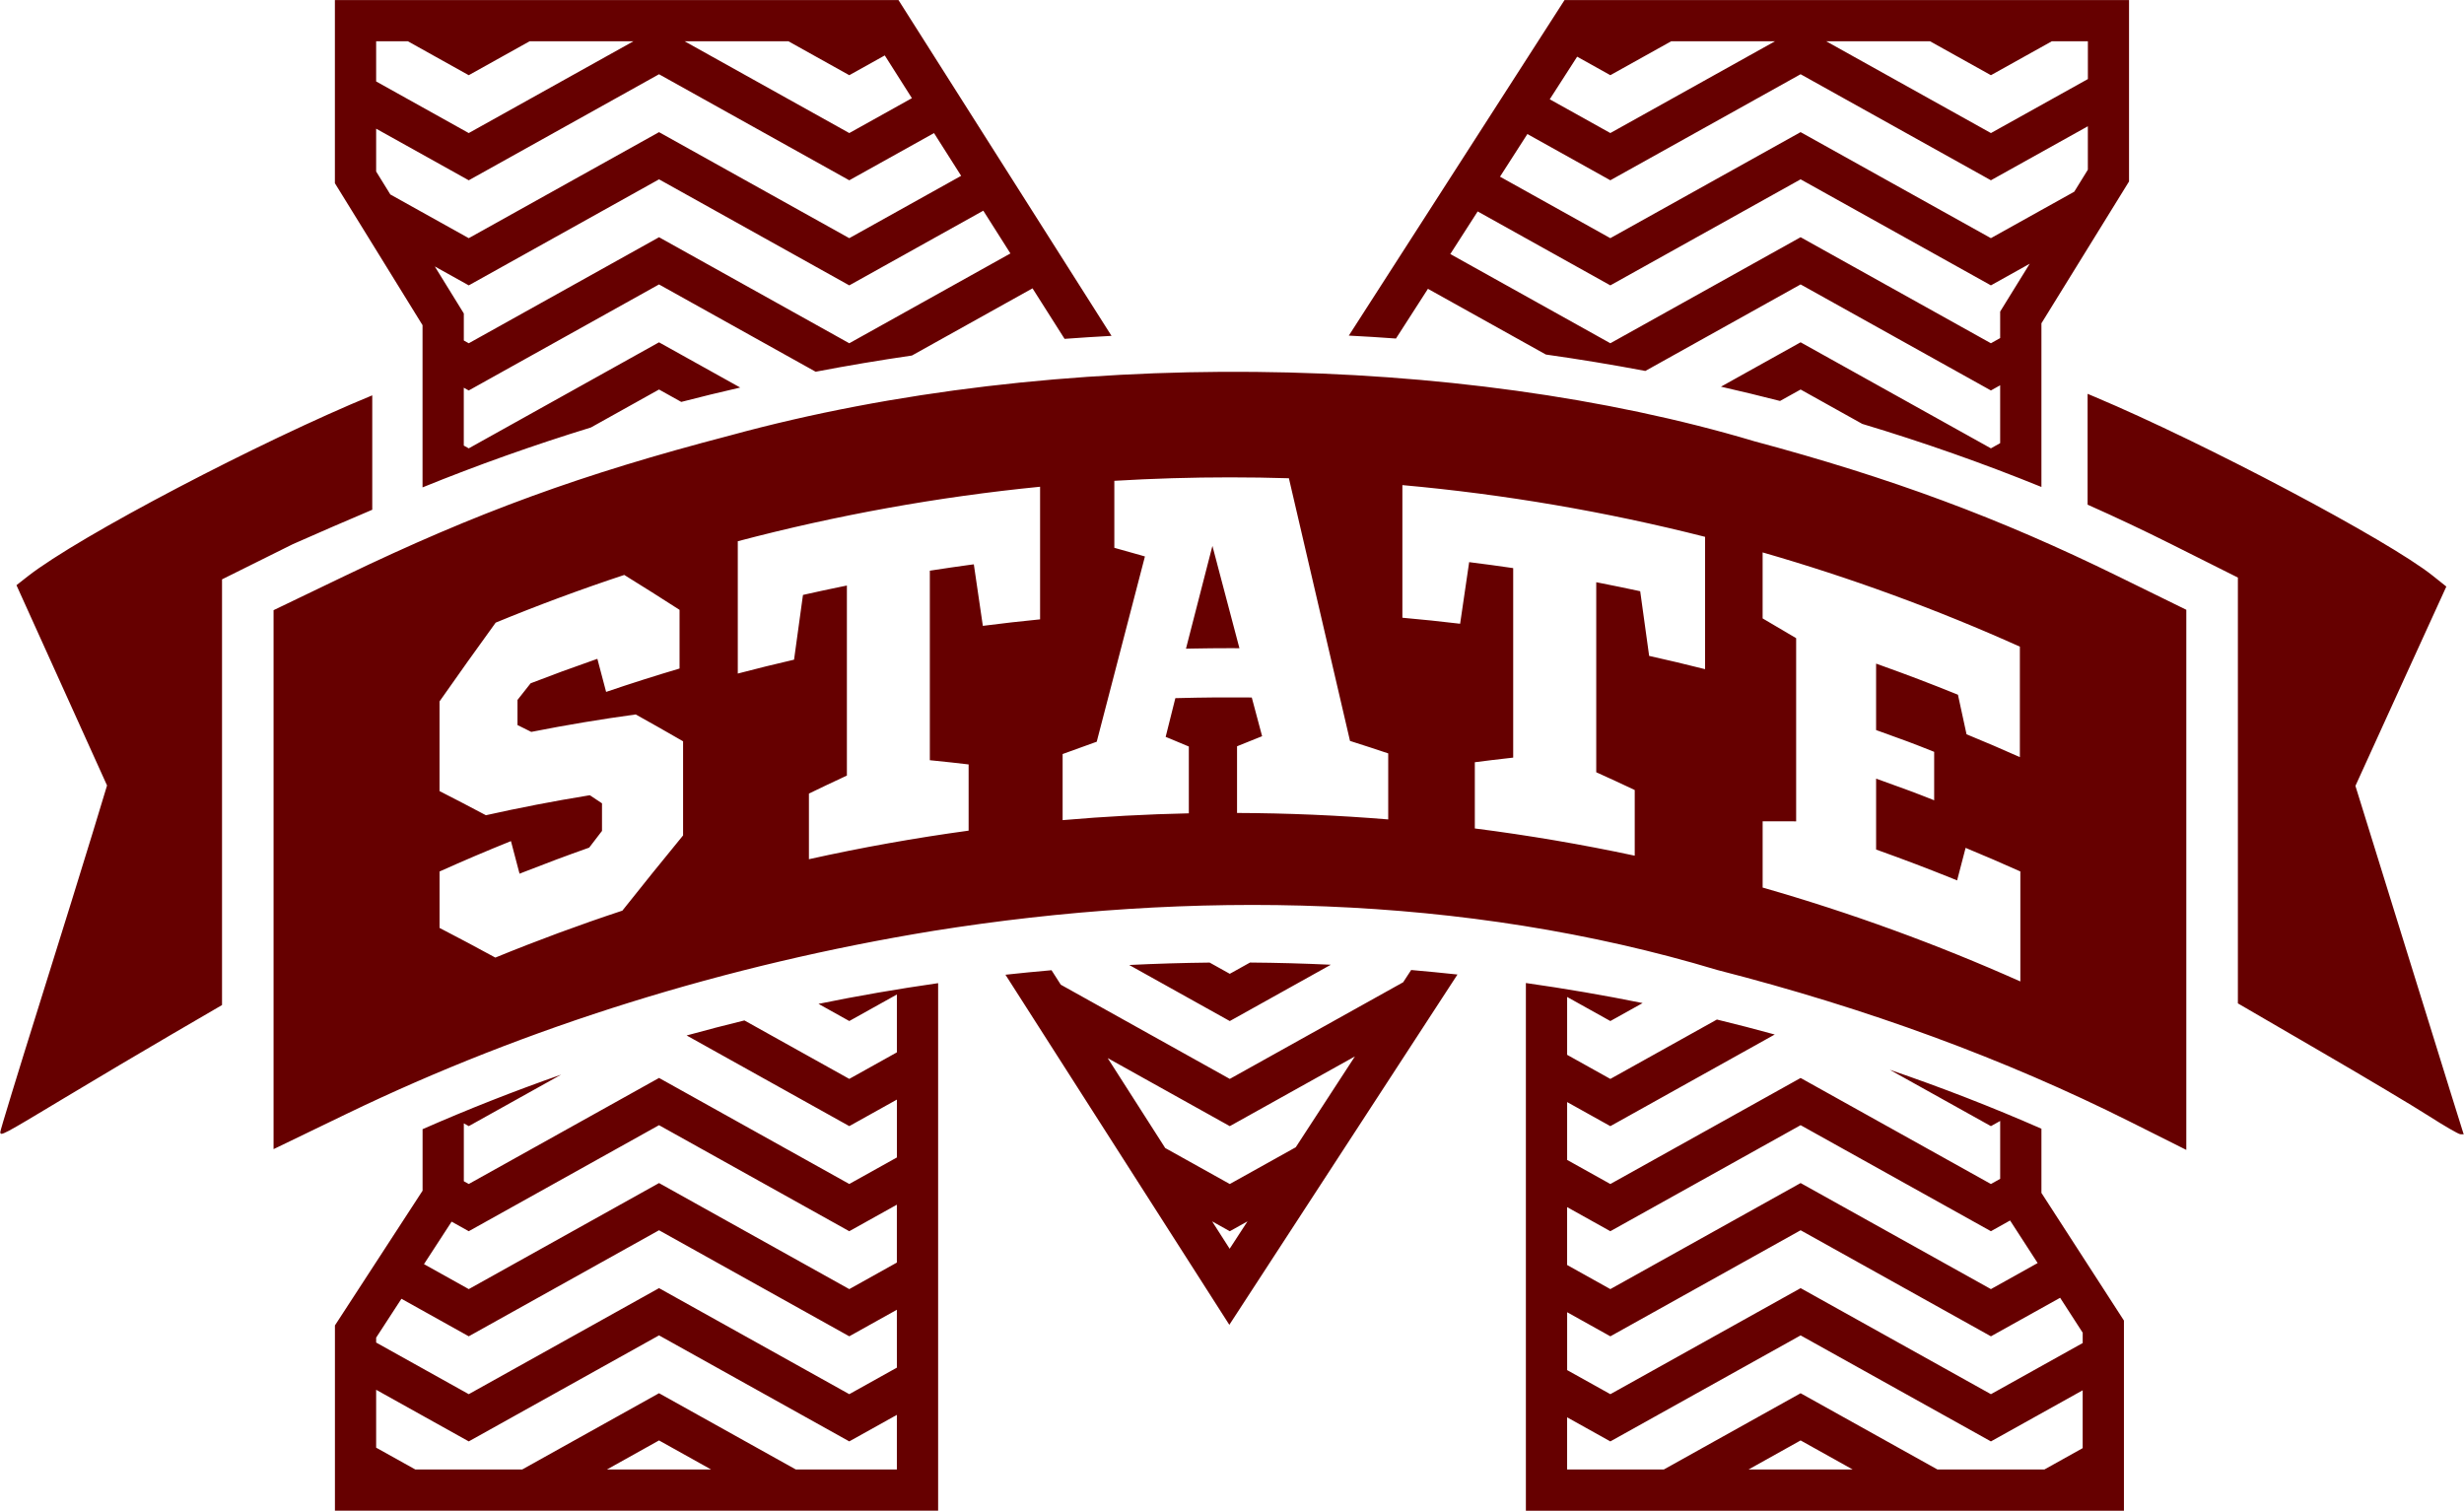 <?xml version="1.0" encoding="UTF-8"?>
<!DOCTYPE svg PUBLIC "-//W3C//DTD SVG 1.0//EN" "http://www.w3.org/TR/2001/REC-SVG-20010904/DTD/svg10.dtd">
<!-- Creator: CorelDRAW -->
<svg xmlns="http://www.w3.org/2000/svg" xml:space="preserve" width="1.667in" height="1.022in" version="1.0" shape-rendering="geometricPrecision" text-rendering="geometricPrecision" image-rendering="optimizeQuality" fill-rule="evenodd" clip-rule="evenodd"
viewBox="0 0 1666.66 1022.06"
 xmlns:xlink="http://www.w3.org/1999/xlink"
 xmlns:xodm="http://www.corel.com/coreldraw/odm/2003">
 <g id="Layer_x0020_1">
  <path fill="#660000" d="M251.64 344.89l0 -77.42c-75.46,31.02 -198.13,95.1 -233.11,122.46l-7.61 5.98 30.64 67.74 30.64 67.76 -9.61 31.65c-5.28,17.42 -21.52,69.68 -36.09,116.13 -14.58,46.46 -26.51,85.45 -26.51,86.63 0,3.03 0.92,2.55 43.7,-23.19 21.06,-12.66 53.59,-31.96 72.3,-42.85l34.01 -19.81 0 -144 0 -144 47.84 -23.78c17.86,-7.9 35.79,-15.69 53.8,-23.31zm571.76 36.98l-3.32 -12.54 -3.24 12.57c-4.52,17.53 -9.02,35.07 -13.54,52.64l-1.11 4.33 4.46 -0.1c8.24,-0.16 16.68,-0.25 25.08,-0.25l6.63 0.02 -1.13 -4.27c-4.61,-17.49 -9.22,-34.94 -13.84,-52.4zm362.57 -83.57c-197.7,-58.88 -470.44,-64.42 -692.4,-3.65 -100.35,26.17 -170.83,51.88 -260.74,95.1l-47.96 23.06 0 182.3 0 182.33 49.7 -24.01c121.51,-58.65 256.66,-100.78 396.79,-123.67 173.61,-27.71 358.69,-25.15 530.2,26.45 101.87,26.1 194.93,60.3 279.63,102.8l37.81 18.95 0 -182.7 0 -182.72 -46.24 -22.68c-80.35,-39.44 -153.55,-66.59 -246.8,-91.54zm-724 266.87c-13.81,16.81 -27.63,33.94 -41.11,50.92 -28.87,9.54 -57.76,20.22 -85.94,31.76 -12.46,-6.8 -25.15,-13.54 -37.75,-20.07l0 -38.17c15.85,-7.13 32.08,-14.04 48.31,-20.57l5.81 22.06 3.55 -1.39c14.1,-5.54 28.44,-10.9 42.63,-15.92l0.94 -0.33 0.61 -0.8c2.45,-3.19 4.9,-6.39 7.35,-9.59l0.71 -0.91 0 -18.67 -8.22 -5.47 -1.31 0.2c-23.08,3.76 -46.29,8.23 -69.02,13.32 -10.47,-5.57 -21.02,-11.06 -31.38,-16.34l0 -60.66c12.43,-17.73 25.2,-35.66 38,-53.3 28.46,-11.74 57.72,-22.58 86.99,-32.27 12.45,7.69 25.02,15.63 37.41,23.62l0 39.69c-16.61,4.93 -33.29,10.24 -49.69,15.81l-5.91 -22.36 -3.45 1.21c-13.67,4.76 -27.42,9.81 -40.85,15.01l-0.87 0.33 -0.57 0.72c-2.53,3.2 -5.06,6.42 -7.59,9.63l-0.72 0.92 0 16.98 1.89 0.93c2.13,1.06 4.26,2.12 6.39,3.18l1.04 0.52 1.13 -0.22c22.78,-4.5 46.18,-8.4 69.55,-11.59 10.52,5.85 21.29,11.96 32.04,18.17l0 63.64zm241.52 -146.15c-12.91,1.26 -25.9,2.75 -38.74,4.4l-6.1 -41.63 -3.33 0.44c-7.91,1.08 -15.84,2.23 -23.56,3.43l-2.87 0.44 0 128.22 3.05 0.31c7.67,0.77 15.46,1.62 23.19,2.54l0 44.8c-36.11,4.92 -72.43,11.41 -108.05,19.33l0 -44.41c7.8,-3.78 15.77,-7.57 23.73,-11.27l1.96 -0.91 0 -128.57 -4.07 0.83c-7.79,1.59 -15.64,3.28 -23.34,5.01l-2.3 0.52 -0.33 2.33c-1.9,13.81 -3.81,27.63 -5.71,41.47 -12.7,2.93 -25.49,6.08 -38.07,9.39l0 -89.52c66.89,-17.66 135.67,-30.06 204.53,-36.87l-0 89.72zm235.56 135.36c-33.91,-2.79 -68.28,-4.26 -102.31,-4.38l0 -45.11c4.72,-1.92 9.43,-3.82 14.16,-5.7l2.8 -1.11 -6.99 -26.18 -2.57 -0.04c-15.53,-0.13 -31.2,0 -46.57,0.41l-2.57 0.06 -6.56 26.2 2.7 1.1c4.33,1.8 8.66,3.6 12.98,5.43l0 45.19c-28.4,0.61 -57.09,2.15 -85.39,4.61l0 -44.72c6.99,-2.58 14.17,-5.18 21.37,-7.72l1.7 -0.6 0.45 -1.74c10.44,-40.27 20.89,-80.41 31.33,-120.42l0.83 -3.2 -3.18 -0.92c-5.85,-1.68 -11.68,-3.32 -17.52,-4.92l0 -45.33c25.95,-1.55 52.24,-2.34 78.19,-2.34 13.26,0 26.66,0.2 39.92,0.61 13.63,58.3 27.39,117.44 40.91,175.82l0.43 1.88 1.83 0.59c8.09,2.57 16.15,5.2 24.03,7.85l0 44.67zm214.36 -101.65c-12.55,-3.18 -25.25,-6.19 -37.85,-8.99l-6.05 -43.74 -2.32 -0.5c-7.97,-1.71 -15.84,-3.33 -23.38,-4.8l-4.04 -0.8 0 128.56 2 0.91c7.8,3.52 15.88,7.25 24.04,11.11l0 44.43c-35.72,-7.63 -72.08,-13.81 -108.19,-18.42l0 -44.8c7.5,-0.98 15.19,-1.92 22.94,-2.78l3.02 -0.35 0 -128.2 -2.91 -0.42c-7.78,-1.14 -15.72,-2.22 -23.57,-3.2l-3.31 -0.43 -6.11 41.68c-12.97,-1.56 -26.09,-2.91 -39.07,-4.07l0 -89.73c68.9,6.19 137.77,17.97 204.8,35l-0.01 89.54zm213.31 211.27c-56.46,-25.19 -115.03,-46.54 -174.37,-63.52l0 -44.84c6.39,-0.05 12.84,-0.04 19.22,0.01l3.45 0.04 0 -123.94 -1.66 -0.98c-6.9,-4.13 -13.99,-8.3 -21.02,-12.39l0 -44.65c59.27,17.04 117.78,38.48 174.05,63.76l0 74.74c-11.88,-5.32 -24.02,-10.51 -36.09,-15.46l-5.81 -26.76 -1.66 -0.67c-16.22,-6.57 -32.76,-12.87 -49.18,-18.74l-4.54 -1.63 0 44.95 2.24 0.8c15.71,5.62 22.35,8.04 37.05,13.93l0 32.78c-13.16,-5.25 -19.93,-7.7 -34.74,-13.02l-4.54 -1.61 0 47.95 2.24 0.8c16.35,5.85 32.83,12.11 48.99,18.63l3.57 1.45 5.75 -22.01c12.39,5.13 24.85,10.48 37.04,15.96l0 74.39zm-466.54 -11.31c-18.1,-0.85 -36.33,-1.35 -54.65,-1.49l-13.7 7.63 -13.63 -7.6c-18.24,0.2 -36.37,0.75 -54.42,1.63l68.05 37.93 68.35 -38.09zm-325.79 38.08l32.2 -17.95 0 39.15 -32.2 17.95 -70.96 -39.55c-13.13,3.21 -26.16,6.59 -39.09,10.16l110.06 61.34 32.2 -17.95 0 39.15 -32.2 17.95 -128.72 -71.74 -128.73 71.74 -3.35 -1.86 0 -39.17 3.35 1.88 62.53 -34.85c-31.99,11.19 -63.28,23.52 -93.79,36.93l0 41.61 -59.3 91.15 0 125.35 408.11 0 0 -356.91c-27.31,3.9 -54.29,8.57 -80.94,14.01l20.83 11.61zm-163.93 303.38l35.2 -19.63 35.2 19.63 -70.41 0zm196.13 0l-68.41 0 -92.52 -51.57 -92.53 51.57 -72.4 0 -26.46 -14.74 0 -39.16 62.66 34.92 128.73 -71.73 128.72 71.73 32.2 -17.95 0 36.93zm0 -68.88l-32.2 17.95 -128.72 -71.74 -128.73 71.74 -62.66 -34.92 0 -3.33 17.11 -26.3 45.54 25.4 128.73 -71.75 128.72 71.75 32.2 -17.96 0.01 39.15zm0 -71.09l-32.2 17.96 -128.72 -71.75 -128.73 71.75 -30.3 -16.9 18.7 -28.74 11.59 6.47 128.73 -71.74 128.72 71.74 32.2 -17.95 0 39.15zm-320.92 -524.45c36.95,-15.01 74.95,-28.54 113.91,-40.52l46.08 -25.69 15.05 8.39c13.2,-3.42 26.48,-6.66 39.88,-9.72l-54.94 -30.6 -128.73 71.74 -3.35 -1.87 0 -39.16 3.35 1.87 128.73 -71.74 105.98 59.06c21.51,-4.11 43.21,-7.77 65.14,-10.96l81.59 -45.46 21.69 34.18c10.55,-0.78 21.13,-1.46 31.76,-2.03l-144.15 -227.2 -381.3 0 0 123.93 59.3 96.04 0 109.73zm397.74 -158.27l-109.02 60.77 -128.72 -71.74 -128.73 71.74 -3.35 -1.87 0 -10.37 0 -7.92 -4.16 -6.75 -15.48 -25.07 22.99 12.81 128.73 -71.74 128.72 71.74 90.67 -50.53 18.35 28.93zm-150.2 -143.54l41.18 22.95 24.01 -13.38 18.36 28.92 -42.36 23.61 -111.43 -62.1 70.25 0zm-278.94 0l21.47 0 41.18 22.95 41.18 -22.95 70.25 0 -111.43 62.1 -62.65 -34.92 0 -27.19zm9.59 103.62l-9.59 -15.52 0 -28.96 62.66 34.91 128.73 -71.74 128.72 71.74 57.33 -31.94 18.36 28.92 -75.69 42.18 -128.72 -71.73 -128.73 71.73 -53.08 -29.58zm702.02 63.85l79.8 44.46c22.66,3.2 45.1,6.91 67.3,11.11l105.05 -58.54 128.76 71.74 6.26 -3.5 0 39.15 -6.26 3.51 -128.76 -71.74 -53.88 30.02c13.43,3.06 26.74,6.28 39.96,9.67l13.93 -7.74 41.71 23.25c41.52,12.48 81.94,26.73 121.22,42.67l0 -110.72 59.27 -95.96 0 -122.74 -381.92 0 -145.96 227.02c10.68,0.54 21.31,1.2 31.9,1.98l21.63 -33.63zm339.72 -167.47l41.2 22.95 41.2 -22.95 24.4 0 0 25.56 -65.59 36.54 -111.45 -62.1 70.26 0zm-238.74 10.43l22.44 12.51 41.19 -22.95 70.23 0 -111.42 62.1 -41 -22.84 18.55 -28.83zm-33.68 52.34l56.11 31.27 128.74 -71.74 128.76 71.74 65.59 -36.54 0 29.39 -9.2 14.89 -56.4 31.42 -128.76 -71.73 -128.73 71.73 -74.64 -41.59 18.52 -28.84zm-33.64 52.35l89.76 50.02 128.73 -71.74 128.76 71.74 26.25 -14.64 -15.84 25.63 -4.15 6.74 0 7.93 0 10 -6.26 3.51 -128.76 -71.74 -128.72 71.74 -108.29 -60.36 18.53 -28.84zm-50.4 521.5l-117.31 65.39 -114.35 -63.74 -6.26 -9.79c-10.43,0.91 -20.83,1.92 -31.18,3.05l151.48 236.85 154.35 -237c-10.39,-1.12 -20.83,-2.13 -31.32,-3.05l-5.41 8.28zm-117.41 180.3l-11.85 -18.52 11.96 6.66 11.97 -6.68 -12.07 18.54zm44.74 -68.67l-44.64 24.87 -43.7 -24.35 -38.92 -60.84 82.62 46.04 84.65 -47.18 -40.02 61.46zm504.5 -12.54c-33.34,-14.62 -67.57,-27.92 -102.64,-39.89l68.47 38.14 6.26 -3.5 0 39.16 -6.26 3.5 -128.76 -71.74 -128.73 71.74 -29.24 -16.3 0 -39.14 29.24 16.29 111.23 -62c-12.9,-3.55 -25.98,-6.94 -39.13,-10.13l-72.1 40.18 -29.24 -16.3 0 -39.15 29.24 16.29 21.84 -12.16c-26.02,-5.25 -52.34,-9.78 -78.99,-13.56l0 357.01 404.63 0 0 -128.65 -55.82 -86.35 0 -43.44zm-320.91 53.04l29.24 16.3 128.74 -71.74 128.76 71.74 12.96 -7.26 18.65 28.8 -31.61 17.63 -128.76 -71.75 -128.74 71.75 -29.24 -16.31 0 -39.15zm122.79 177.48l35.19 -19.63 35.19 19.63 -70.39 0zm226.04 -14.42l-25.87 14.43 -72.43 0 -92.55 -51.57 -92.52 51.57 -65.46 0 0 -35.28 29.24 16.3 128.74 -71.73 128.76 71.73 62.08 -34.59 0 39.13zm-15.27 -101.73l15.27 23.64 0 6.99 -62.08 34.6 -128.76 -71.74 -128.73 71.74 -29.24 -16.29 0 -39.16 29.24 16.3 128.73 -71.75 128.76 71.75 46.81 -26.07zm262.96 -142.83c-5.56,-17.76 -22.04,-70.8 -36.6,-117.87l-26.57 -85.61 30.72 -67.43 30.79 -67.43 -9.33 -7.44c-30.02,-23.94 -154.12,-89.6 -228.53,-120.91l-4.85 -2.04 0 74.98c19.29,8.57 38.2,17.51 56.85,26.85l44.83 22.47 0 144.04 0 144.05 54.93 31.93c30.21,17.53 63.61,37.44 74.15,44.2 10.54,6.76 20.18,12.33 21.39,12.38l2.3 0.09 -10.09 -32.26z"/>
 </g>
</svg>
